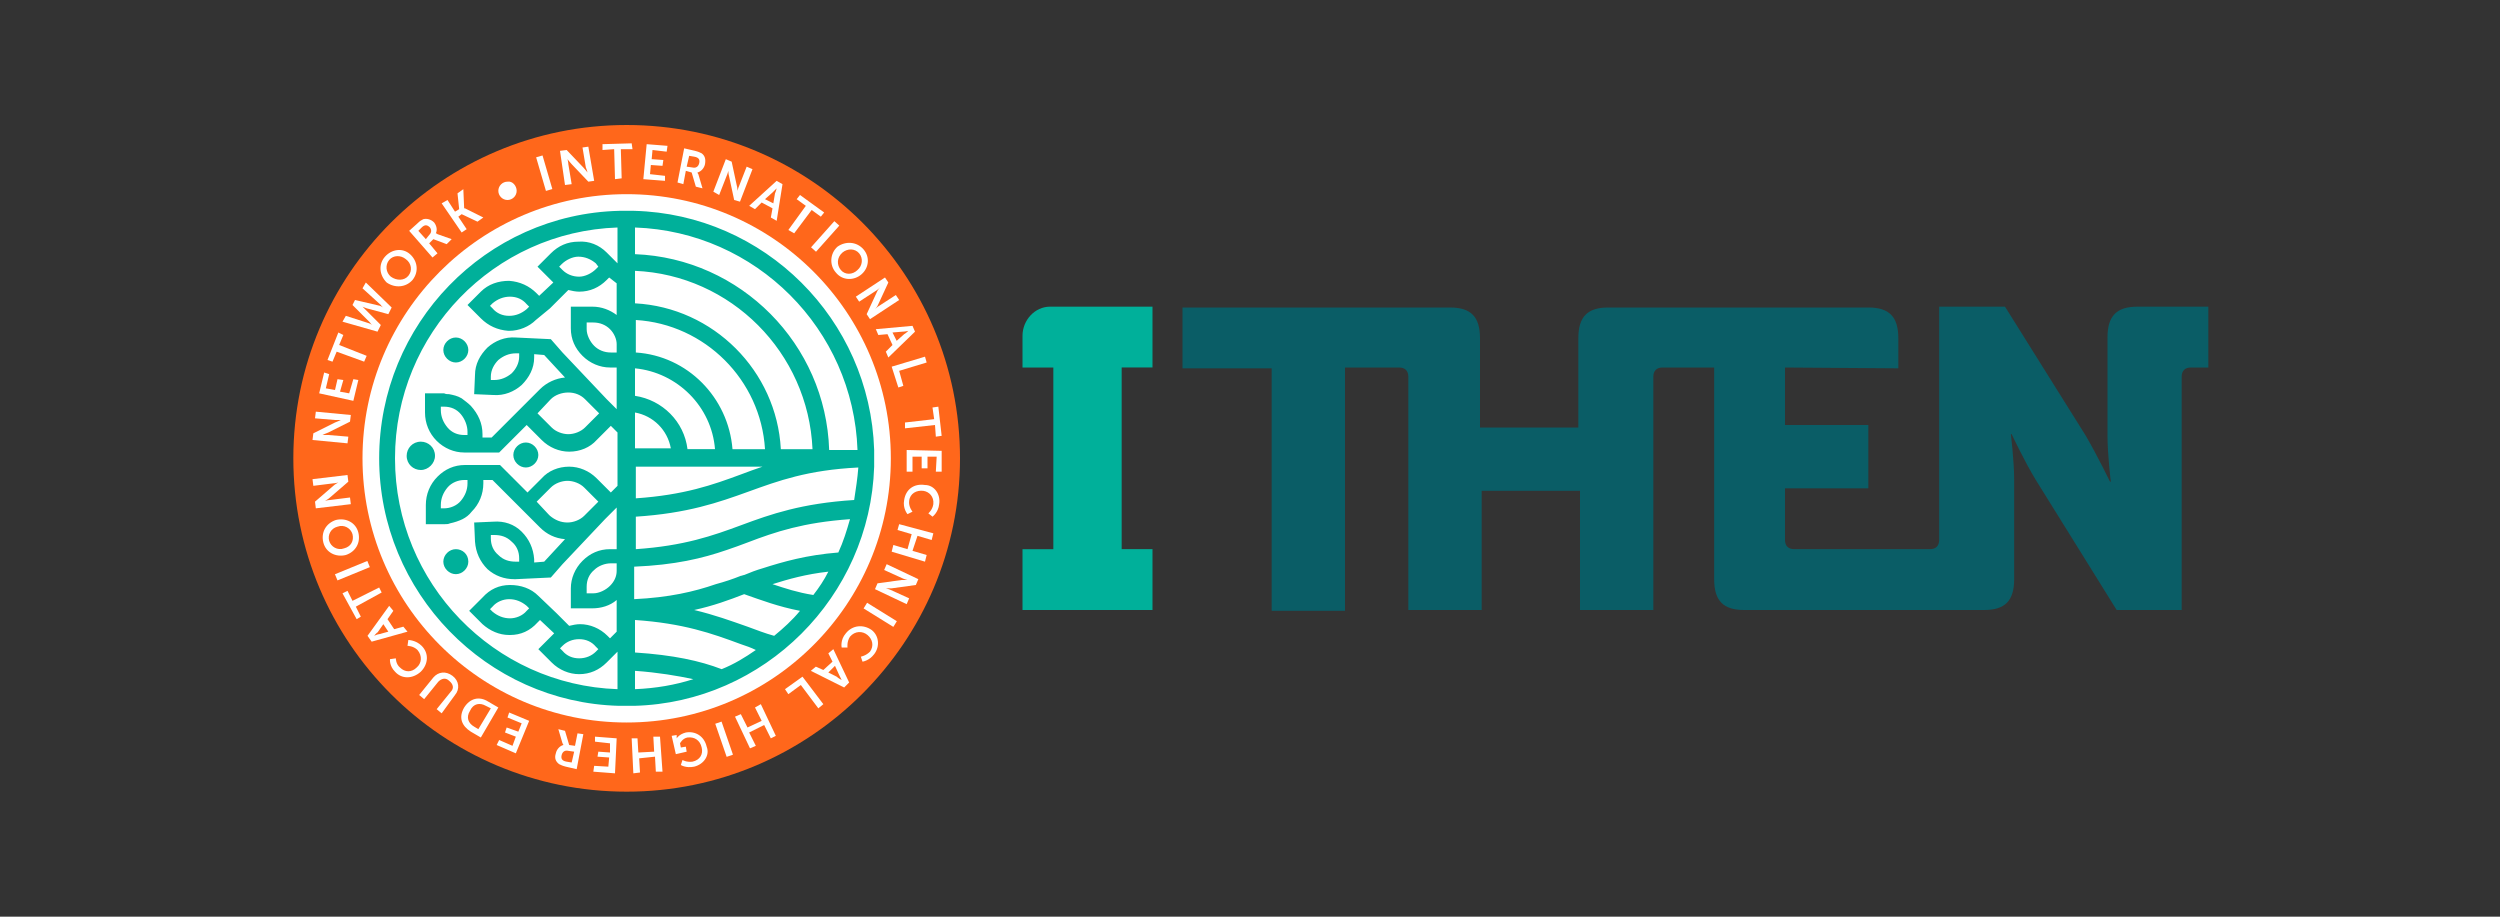 <svg xmlns="http://www.w3.org/2000/svg" id="Livello_1" x="0" y="0" version="1.1" viewBox="0 0 300 110" xml:space="preserve"><rect x="0" y="0" width="300" height="110" fill="#333333" stroke="none"/><style>.st0{fill:#00b09a}.st2{fill:#fff}</style><path d="M122.7 65.9h3.7V44.1h-3.7v-3.8c0-1.9 1.5-3.5 3.3-3.5h12.3v7.3h-3.7v21.8h3.7v7.3h-15.6v-7.3z" class="st0"/><path fill="#0a5d66" d="M256.5 36.8c-2.5 0-3.6 1.1-3.6 3.7v11.8c0 2.3.4 5.5.4 5.5h-.1s-1.5-3.1-2.9-5.5l-9.7-15.5h-7.9v28c0 .7-.4 1.1-1.1 1.1h-16.3c-.7 0-1.1-.4-1.1-1.1v-6.2h10V51h-10v-6.9l13.6.1v-3.6c0-2.6-1.1-3.7-3.6-3.7H193c-2.5 0-3.6 1.1-3.6 3.7v10.7h-11.8V40.6c0-2.6-1.1-3.7-3.6-3.7h-32.1v7.3h10.7v29.1h8.8V44.1h6.5c.7 0 1.1.4 1.1 1.1v28h8.8V58.9h11.8v14.3h8.8v-28c0-.7.4-1.1 1.1-1.1h6.2v25.4c0 2.6 1.1 3.7 3.6 3.7H238.1c2.5 0 3.6-1.1 3.6-3.7V57.6c0-2.3-.4-5.5-.4-5.5h.1s1.5 3.2 2.9 5.5l9.7 15.6h7.8v-28c0-.7.4-1.1 1.1-1.1h2.1v-7.3h-8.5z"/><path d="M110.7 55.7c0 20.2-16.4 36.6-36.6 36.6-20.2 0-36.6-16.4-36.6-36.6 0-20.2 16.4-36.6 36.6-36.6 20.2.1 36.6 16.4 36.6 36.6" class="st2"/><path d="M52.2 54.7c0-1-.8-1.7-1.7-1.7-1 0-1.7.8-1.7 1.7 0 1 .8 1.7 1.7 1.7.9 0 1.7-.8 1.7-1.7M63.1 56.1c.8 0 1.5-.7 1.5-1.5s-.7-1.5-1.5-1.5-1.5.7-1.5 1.5.7 1.5 1.5 1.5M54.7 65.9c-.8 0-1.5.7-1.5 1.5s.7 1.5 1.5 1.5 1.5-.7 1.5-1.5c0-.9-.7-1.5-1.5-1.5M54.7 43.5c.8 0 1.5-.7 1.5-1.5s-.7-1.5-1.5-1.5-1.5.7-1.5 1.5.7 1.5 1.5 1.5" class="st0"/><path d="M104.9 54c-.5-15.7-13.2-28.3-28.8-28.7h-1.8c-16 .4-28.8 13.6-28.8 29.7s12.9 29.3 28.8 29.7h1.8c15.6-.4 28.3-13.1 28.8-28.7v-2zm-2.4 6c-6.3.4-10 1.7-13.5 3s-6.9 2.5-12.7 2.9V62c6.2-.4 9.9-1.7 13.5-3 3.6-1.3 7.1-2.6 13.2-2.9-.1 1.3-.3 2.6-.5 3.9M76.2 82.7v-2.2c2.8.2 5.1.6 7 1-2.2.7-4.5 1.1-7 1.2M99.5 54c-.4-12.7-10.6-23-23.3-23.5v-3.2c14.5.5 26.2 12.2 26.7 26.7h-3.4zm-23.3-4.5c2.2.4 3.9 2.1 4.3 4.3h-4.3v-4.3zm0-2v-3.3c5.1.5 9.2 4.6 9.6 9.7h-3.3c-.4-3.3-3-5.9-6.3-6.4m-2.2 20v1c0 .7-.3 1.3-.8 1.8s-1.3.9-2 .9h-.8v-.8c0-.8.3-1.5.9-2 .5-.5 1.3-.8 2-.8h.7zm13.9-13.6c-.5-6.2-5.4-11.2-11.6-11.6v-3.9c8.3.5 15 7.2 15.5 15.5h-3.9zM74 42.3h-.7c-.8 0-1.5-.3-2-.8s-.9-1.3-.9-2v-.8h.8c.8 0 1.5.3 2 .8s.8 1.2.8 1.8v1zm19.7 11.6c-.5-9.4-8.1-17-17.5-17.5v-3.9c11.5.5 20.8 9.8 21.3 21.4h-3.8zM71.8 32l-.3.3c-.5.5-1.3.9-2 .9-.8 0-1.5-.3-2-.8l-.4-.4.3-.3c.5-.5 1.3-.9 2-.9.8 0 1.5.3 2.1.8l.3.4zm-8.3 4.8l-.3.3c-.6.5-1.3.8-2.1.8s-1.5-.3-2-.9l-.3-.3.3-.3c.6-.5 1.3-.8 2.1-.8s1.5.3 2 .9l.3.3zm2.6 11.1c.5-.5 1.3-.8 2.1-.8s1.5.3 2 .8l1.7 1.7-1.7 1.7c-.5.5-1.3.8-2 .8s-1.5-.3-2-.8l-1.7-1.7 1.6-1.7zm-3.8-5.5v.4c0 .8-.4 1.5-.9 2-.6.5-1.3.8-2.1.8h-.4v-.4c0-.8.4-1.5.9-2 .6-.5 1.3-.8 2.1-.8h.4zm-6.2 9.4v.4h-.4c-.8 0-1.5-.3-2-.9-.5-.6-.8-1.3-.8-2.1v-.4h.4c.8 0 1.5.3 2 .9.5.6.8 1.4.8 2.1m8.3 8.4l1.7-1.7c.5-.5 1.3-.8 2-.8s1.5.3 2 .8l1.7 1.7-1.7 1.7c-.5.5-1.3.8-2 .8-.8 0-1.5-.3-2.1-.8l-.2-.2-1.4-1.5zM56.1 58c0 .8-.3 1.5-.8 2.1-.5.6-1.3.9-2 .9h-.4v-.4c0-.8.3-1.5.8-2.1.5-.6 1.3-.9 2-.9h.4v.4zm6.2 9.4h-.4c-.8 0-1.5-.2-2.1-.8-.6-.5-.9-1.2-.9-2v-.4h.4c.8 0 1.5.2 2.1.8.6.5.9 1.2.9 2v.4zm7.2 9.3c.8 0 1.5.3 2 .9l.3.3-.3.3c-.5.5-1.2.8-2 .8s-1.5-.3-2-.9l-.3-.3.3-.3c.5-.5 1.2-.8 2-.8m-6-3.7l-.3.3c-.5.6-1.3.9-2 .9-.8 0-1.5-.3-2.1-.8l-.3-.3.3-.3c.5-.6 1.3-.9 2-.9.8 0 1.5.3 2.1.8l.3.3zm12.7-17h15.3c-.9.3-1.7.6-2.5.9-3.5 1.3-6.9 2.5-12.7 2.9V56zm0 22.3v-3.9c5.8.4 9.2 1.6 12.7 2.9.6.2 1.2.4 1.8.7-1.3.9-2.6 1.7-4.1 2.3-2.6-1-5.8-1.7-10.4-2m13.5-3.1c-2-.7-3.9-1.4-6.4-2 2.3-.5 4.2-1.2 6-1.9 2 .7 4.1 1.5 6.7 2-.9 1.1-2 2.1-3.1 3-1.1-.3-2.1-.7-3.2-1.1m3-5.1c1.9-.6 4-1.2 6.7-1.5-.5 1-1.1 1.9-1.8 2.8-1.9-.3-3.4-.8-4.9-1.3m-1.2-1.9c-.7.2-1.5.5-2.2.8-.1 0-.3.1-.4.1-1 .4-1.9.7-3 1-2.6.9-5.6 1.6-9.8 1.8V68c4.9-.2 8.2-1 11.1-2 .9-.3 1.7-.6 2.5-.9 3.4-1.3 6.7-2.4 12.3-2.8-.4 1.4-.8 2.7-1.4 4-3.8.3-6.6 1.1-9.1 1.9M74.1 82.7C59.3 82.2 47.4 70 47.4 55s11.9-27.2 26.7-27.7v4.3l-1.3-1.3c-.9-.9-2.1-1.4-3.4-1.3-1.3 0-2.4.5-3.3 1.4L64.5 32l1.6 1.6.3.3-1.7 1.6-.3-.3c-.9-.9-2-1.4-3.3-1.5-1.3 0-2.5.4-3.4 1.3l-1.6 1.6 1.6 1.6c.9.9 2 1.4 3.3 1.5h.1c1.2 0 2.4-.5 3.2-1.3L66 37l2.2-2.2c.4.1.9.2 1.3.2 1.3 0 2.4-.5 3.3-1.4l.3-.3.9.7v3.8c-.8-.6-1.8-1-2.9-1h-2.6v2.6c0 1.3.5 2.4 1.4 3.3.9.9 2.1 1.4 3.3 1.4h.8v5l-1.2-1.2-5.3-5.6-1.4-1.6-4.2-.2c-1.3-.1-2.5.4-3.4 1.2-.9.9-1.5 2-1.5 3.3l-.1 2.3 2.3.1c1.3.1 2.5-.4 3.4-1.2.9-.9 1.5-2 1.5-3.3v-.4l1.2.1 2.5 2.7c-1.1.1-2.2.6-3 1.4l-.2.2-5.6 5.6h-1.1v-.4c0-1.3-.5-2.4-1.4-3.4-.3-.3-.7-.6-1.1-.9-.5-.3-1-.4-1.5-.5-.2 0-.4 0-.6-.1H51v2.3c0 1.3.5 2.5 1.4 3.4.9.9 2.1 1.4 3.3 1.4h4.2l3.3-3.3 1.8 1.8c.9.9 2.1 1.4 3.3 1.4 1.3 0 2.5-.5 3.3-1.4l1.7-1.7.8.8v6.4l-.8.8-1.7-1.7c-.9-.9-2.1-1.4-3.3-1.4-1.3 0-2.5.5-3.3 1.4l-1.7 1.7-3.3-3.3h-4.2c-1.3 0-2.4.5-3.3 1.4-.9.9-1.4 2.1-1.4 3.4v2.3h2.3c.2 0 .4 0 .6-.1.5-.1 1.1-.3 1.5-.5.4-.2.8-.5 1.1-.9.9-.9 1.4-2.1 1.4-3.4v-.4h1.1l2.7 2.7 3 3c.8.8 1.8 1.3 3 1.4l-2.5 2.7-1.2.1v-.4c-.1-1.3-.6-2.4-1.5-3.3-.9-.9-2.1-1.3-3.4-1.2l-2.3.1.1 2.3c.1 1.3.6 2.4 1.5 3.3.9.8 2 1.2 3.2 1.2h.2l4.2-.2 1.4-1.6 5.1-5.4 1.4-1.4v5h-.8c-1.3 0-2.4.5-3.3 1.4-.9.9-1.4 2.1-1.4 3.3V73h2.6c1 0 2.1-.3 2.9-1v3.8l-.8.8-.3-.3c-.9-.9-2.1-1.4-3.3-1.4-.4 0-.9.1-1.3.2l-1.5-1.5-2.2-2.1c-.9-.9-2.1-1.3-3.4-1.3-1.3 0-2.4.5-3.3 1.5l-1.6 1.6 1.6 1.6c.9.8 2 1.3 3.2 1.3h.1c1.3 0 2.4-.5 3.3-1.5l.3-.3 1.7 1.6-.3.3-1.6 1.6 1.6 1.6c.9.9 2.1 1.4 3.3 1.4 1.3 0 2.4-.5 3.3-1.4l1.3-1.3v4.5z" class="st0"/><path fill="#ff671b" d="M75.2 95c-22.1 0-40-17.9-40-40s17.9-40 40-40 40 17.9 40 40-18 40-40 40m0-71.7c-17.5 0-31.7 14.2-31.7 31.7s14.2 31.7 31.7 31.7 31.7-14.2 31.7-31.7-14.2-31.7-31.7-31.7"/><path d="M64.9 18.7h.8v4.2h-.8z" class="st2" transform="rotate(-16.266 65.242 20.763)"/><path d="M67.2 18.1l.8-.1 2 2.1c.2.2.5.6.5.6s-.1-.4-.2-.6l-.4-2.4.7-.1.7 4.1-.7.1-2-2.1c-.2-.2-.5-.6-.5-.6s.1.4.1.6l.4 2.4-.8.1-.6-4.1zM73.7 17.9l-1.4.1v-.7l3.5-.1.1.7h-1.4l.1 3.5-.8.1zM77.6 17.3l2.5.2-.1.7-1.7-.2-.1 1.1 1.4.1-.1.7-1.4-.1-.1 1.1 1.8.2v.6l-2.6-.2zM82.1 17.8l1.3.3c.4.1.6.2.8.3.4.3.5.7.4 1.3-.1.5-.5.9-.9 1 0 0 0 .1.1.2l.5 1.7-.8-.2-.5-1.7-.7-.2-.3 1.6-.7-.2.8-4.1zm1 2.3c.4.1.7-.1.8-.5.1-.4 0-.7-.6-.8l-.6-.1-.3 1.3.7.1zM87.1 19.1l.7.3.6 2.8c.1.3.1.7.1.7s.1-.4.2-.6l.9-2.3.7.3-1.5 3.9-.7-.2-.6-2.8c-.1-.3-.1-.7-.1-.7s-.1.4-.2.6l-.9 2.3-.7-.4 1.5-3.9zM92.7 25l-1.3-.7-.8.8-.7-.4 3.3-3 .7.4-.7 4.4-.7-.4.2-1.1zm.5-2.4l-.5.5-.9.8 1 .5.2-1.2c.1-.2.2-.6.2-.6zM96.7 24.7l-1.1-.8.4-.5 2.9 2.1-.4.5-1.1-.8-2.1 2.8-.7-.4z" class="st2"/><path d="M96.9 28h4.2v.8h-4.2z" class="st2" transform="rotate(-48.279 98.983 28.364)"/><path d="M103.6 29.9c.8.9.7 2.2-.2 3-.9.8-2.3.8-3.1-.2-.8-.9-.7-2.3.2-3.1 1-.7 2.3-.6 3.1.3m-2.7 2.5c.5.6 1.4.6 2 0 .6-.5.7-1.4.2-2-.5-.6-1.4-.6-2-.1-.7.6-.7 1.5-.2 2.1M106.2 33.3l.4.6-1.2 2.6c-.1.3-.4.6-.4.6s.3-.3.5-.4l2-1.3.4.6-3.5 2.3-.4-.6 1.2-2.6c.1-.3.4-.6.4-.6s-.3.3-.5.4l-2 1.3-.4-.6 3.5-2.3zM107.1 41.4l-.6-1.3-1.1.1-.3-.7 4.4-.4.3.7-3.2 3.1-.3-.7.8-.8zm1.9-1.7s-.4.1-.7.1l-1.2.1.5 1 .9-.8c.2-.1.5-.4.5-.4zM111 42.8l.2.7-3.3 1 .5 1.8-.6.2-.8-2.5zM112.1 50.3l-.2-1.4.7-.1.4 3.5-.7.1-.1-1.4-3.6.4v-.7zM113 54.1v2.5h-.7l.1-1.8h-1.1v1.4h-.7v-1.4h-1.1v1.8h-.7V54zM112.7 60.5c-.1 1-.8 1.5-.8 1.5l-.5-.4s.5-.4.6-1.1c.1-.9-.5-1.5-1.2-1.6-.8-.1-1.6.3-1.7 1.2-.1.7.4 1.3.4 1.3l-.6.3s-.6-.7-.4-1.7c.2-1.3 1.2-2 2.5-1.8 1.1 0 1.9 1.1 1.7 2.3M112 64l-.2.8-1.7-.5-.6 1.8 1.7.5-.2.8-4-1.2.2-.8 1.7.5.5-1.8-1.7-.5.2-.7zM110.2 69.5l-.3.7-2.9.4h-.7s.4.1.6.2l2.2 1-.3.7-3.8-1.8.3-.7 2.9-.4h.7s-.4-.1-.6-.2l-2.2-1 .3-.7 3.8 1.8z" class="st2"/><path d="M105.2 71.7h.8v4.2h-.8z" class="st2" transform="rotate(-58.177 105.595 73.766)"/><path d="M104.9 78.5c-.6.8-1.4.9-1.4.9l-.2-.6s.6-.1 1.1-.6c.5-.7.3-1.5-.3-2s-1.5-.5-2.1.2c-.4.6-.3 1.3-.3 1.3h-.7s-.2-.9.5-1.7c.8-1 2.1-1.1 3.1-.4.9.7 1 2 .3 2.9M98.8 80.4l1.1-1-.5-1 .6-.5 1.9 4-.6.6-4-2 .6-.5.9.4zm2.2 1.2l-.3-.6-.5-1.1-.8.8 1 .5c.2.2.6.4.6.4zM98.8 84.5l-.6.5-2.1-2.8-1.5 1.1-.4-.6 2.1-1.5zM93.1 88.3l-.6.3-.8-1.6-1.8.9.8 1.6-.7.3-1.8-3.8.7-.3.8 1.6 1.7-.8-.8-1.6.7-.4z" class="st2"/><path d="M86.5 86.6h.8v4.2h-.8z" class="st2" transform="rotate(-19.021 86.915 88.725)"/><path d="M83.3 92c-1 .2-1.6-.2-1.6-.2l.2-.6s.5.3 1.2.2c.9-.2 1.3-.9 1.1-1.7-.2-.9-.9-1.3-1.7-1.2-.6.1-.9.7-.9.7l.1.5.6-.1.1.6-1.3.3-.5-2.2.6-.1v.4s.3-.5 1.1-.7c1.1-.2 2.2.4 2.5 1.7.4 1-.3 2.1-1.5 2.4M79.5 92.6h-.8l-.1-1.8-1.9.2.1 1.7-.8.1-.2-4.2h.7l.1 1.7 1.9-.1-.1-1.8h.8zM73.8 92.8l-2.6-.2.1-.7 1.7.1.1-1.1-1.4-.1.1-.6 1.4.1v-1.1l-1.8-.2v-.6l2.6.2zM69.2 92.3l-1.3-.3c-.4-.1-.6-.2-.8-.3-.4-.3-.6-.7-.4-1.3.1-.5.5-.9.9-1 0 0 0-.1-.1-.2l-.5-1.7.8.2.5 1.7.7.1.3-1.5.7.1-.8 4.2zm-1-2.2c-.4-.1-.7.1-.8.5-.1.4 0 .7.6.8l.6.1.3-1.3-.7-.1zM61.9 90.4l-2.3-1 .3-.6 1.6.7.4-1.1-1.3-.5.2-.6 1.4.5.4-1-1.7-.7.2-.6 2.4 1zM57.7 88.5l-1.2-.7c-1.1-.7-1.5-1.7-.8-2.9.7-1.1 1.8-1.4 2.9-.7l1.2.7-2.1 3.6zm.6-3.8c-.7-.4-1.5-.3-1.9.6-.5.8-.2 1.5.5 1.9l.5.3 1.5-2.5-.6-.3zM53 85.6l-.6-.5 1.7-2.1c.4-.4.3-.9-.2-1.3-.4-.4-.9-.3-1.3.1l-1.7 2.1-.6-.5 1.7-2.1c.6-.7 1.5-.8 2.3-.2.8.6.9 1.6.3 2.3L53 85.6zM47.4 80.6c-.7-.7-.6-1.5-.6-1.5l.7-.1s0 .7.5 1.1c.6.6 1.4.6 2 0 .6-.5.7-1.4.1-2.1-.5-.5-1.2-.5-1.2-.5l.1-.7s.9 0 1.6.7c.9.9.8 2.2-.1 3.1-1 .9-2.3.9-3.1 0M46.5 74.3l.8 1.2 1.1-.3.5.6-4.3 1.2-.5-.7 2.6-3.6.5.6-.7 1zm-1.6 2s.4-.2.6-.2l1.1-.3-.6-.9-.7 1c-.1 0-.4.4-.4.4zM42.7 72.8l.6 1.2-.5.3-1.7-3.1.6-.3.6 1.2 3.2-1.6.3.6z" class="st2"/><path d="M40.2 68.1h4.2v.8h-4.2z" class="st2" transform="rotate(-22.308 42.25 68.523)"/><path d="M38.8 65.1c-.3-1.2.3-2.3 1.5-2.7 1.2-.3 2.4.3 2.7 1.5.3 1.2-.3 2.3-1.5 2.7-1.2.3-2.4-.3-2.7-1.5m3.5-1c-.2-.7-1-1.2-1.8-.9-.8.2-1.2 1-1 1.7.2.7 1 1.2 1.8.9.8-.2 1.2-.9 1-1.7M37.9 61l-.1-.8 2.2-1.9c.2-.2.6-.4.6-.4s-.4.1-.6.1l-2.4.3-.1-.8 4.2-.5.1.8-2.2 1.9c-.2.2-.6.4-.6.4s.4-.1.6-.1l2.4-.3.1.8-4.2.5zM37.5 52.8l.1-.8 2.6-1.3c.3-.1.7-.3.7-.3h-.7l-2.4-.2.1-.8 4.2.4-.1.8-2.6 1.3c-.3.1-.7.3-.7.3h.7l2.4.2-.1.8-4.2-.4zM38.3 47.2l.6-2.5.6.2-.4 1.7 1.1.2.3-1.3.7.1-.4 1.4 1.1.2.5-1.7.6.1-.6 2.5zM40.4 42.2l-.5 1.2-.6-.2 1.3-3.3.6.3-.5 1.2 3.3 1.3-.3.7zM45.6 36.7l.4.2s-.2-.1-.3-.3l-2.2-2 .4-.7 3.1 3-.4.8L44 37c-.3-.1-.5-.2-.5-.2l.4.4 1.8 1.8-.4.8-4.2-1.2.4-.7 2.8.9.4.2s-.2-.1-.3-.3l-2.1-2.1.3-.6 3 .7zM46.2 30.8c.8-.9 2.1-1.1 3-.3.9.8 1.1 2.1.3 3.1-.8.9-2.1 1-3.1.3-.9-.9-1-2.2-.2-3.1m2.8 2.3c.5-.6.4-1.5-.3-2-.6-.5-1.5-.5-2 .1s-.4 1.5.2 2c.7.5 1.6.5 2.1-.1M49.1 27.7l1-.9c.3-.3.5-.4.7-.5.4-.1.9 0 1.3.4.3.4.4.9.2 1.3 0 0 .1 0 .2.1l1.7.6-.6.6-1.6-.6-.5.5 1 1.2-.6.5-2.8-3.2zm2.4.5c.3-.3.3-.6.1-.9-.3-.3-.6-.4-1 0l-.4.4.9 1 .4-.5zM53 24.4l.7-.4.9 1.4.5-.3-.2-1.9.7-.5.1 2.3h.1l2.2 1.1-.7.5-1.9-.9-.4.3 1 1.5-.6.4z" class="st2"/><path d="M60.2 22.2h.7v.8h-.7z" class="st2" transform="rotate(-24.363 60.609 22.536)"/><path d="M62 22.9c0 .6-.5 1.1-1.1 1.1-.6 0-1.1-.5-1.1-1.1 0-.6.5-1.1 1.1-1.1.6-.1 1.1.5 1.1 1.1" class="st2"/></svg>
